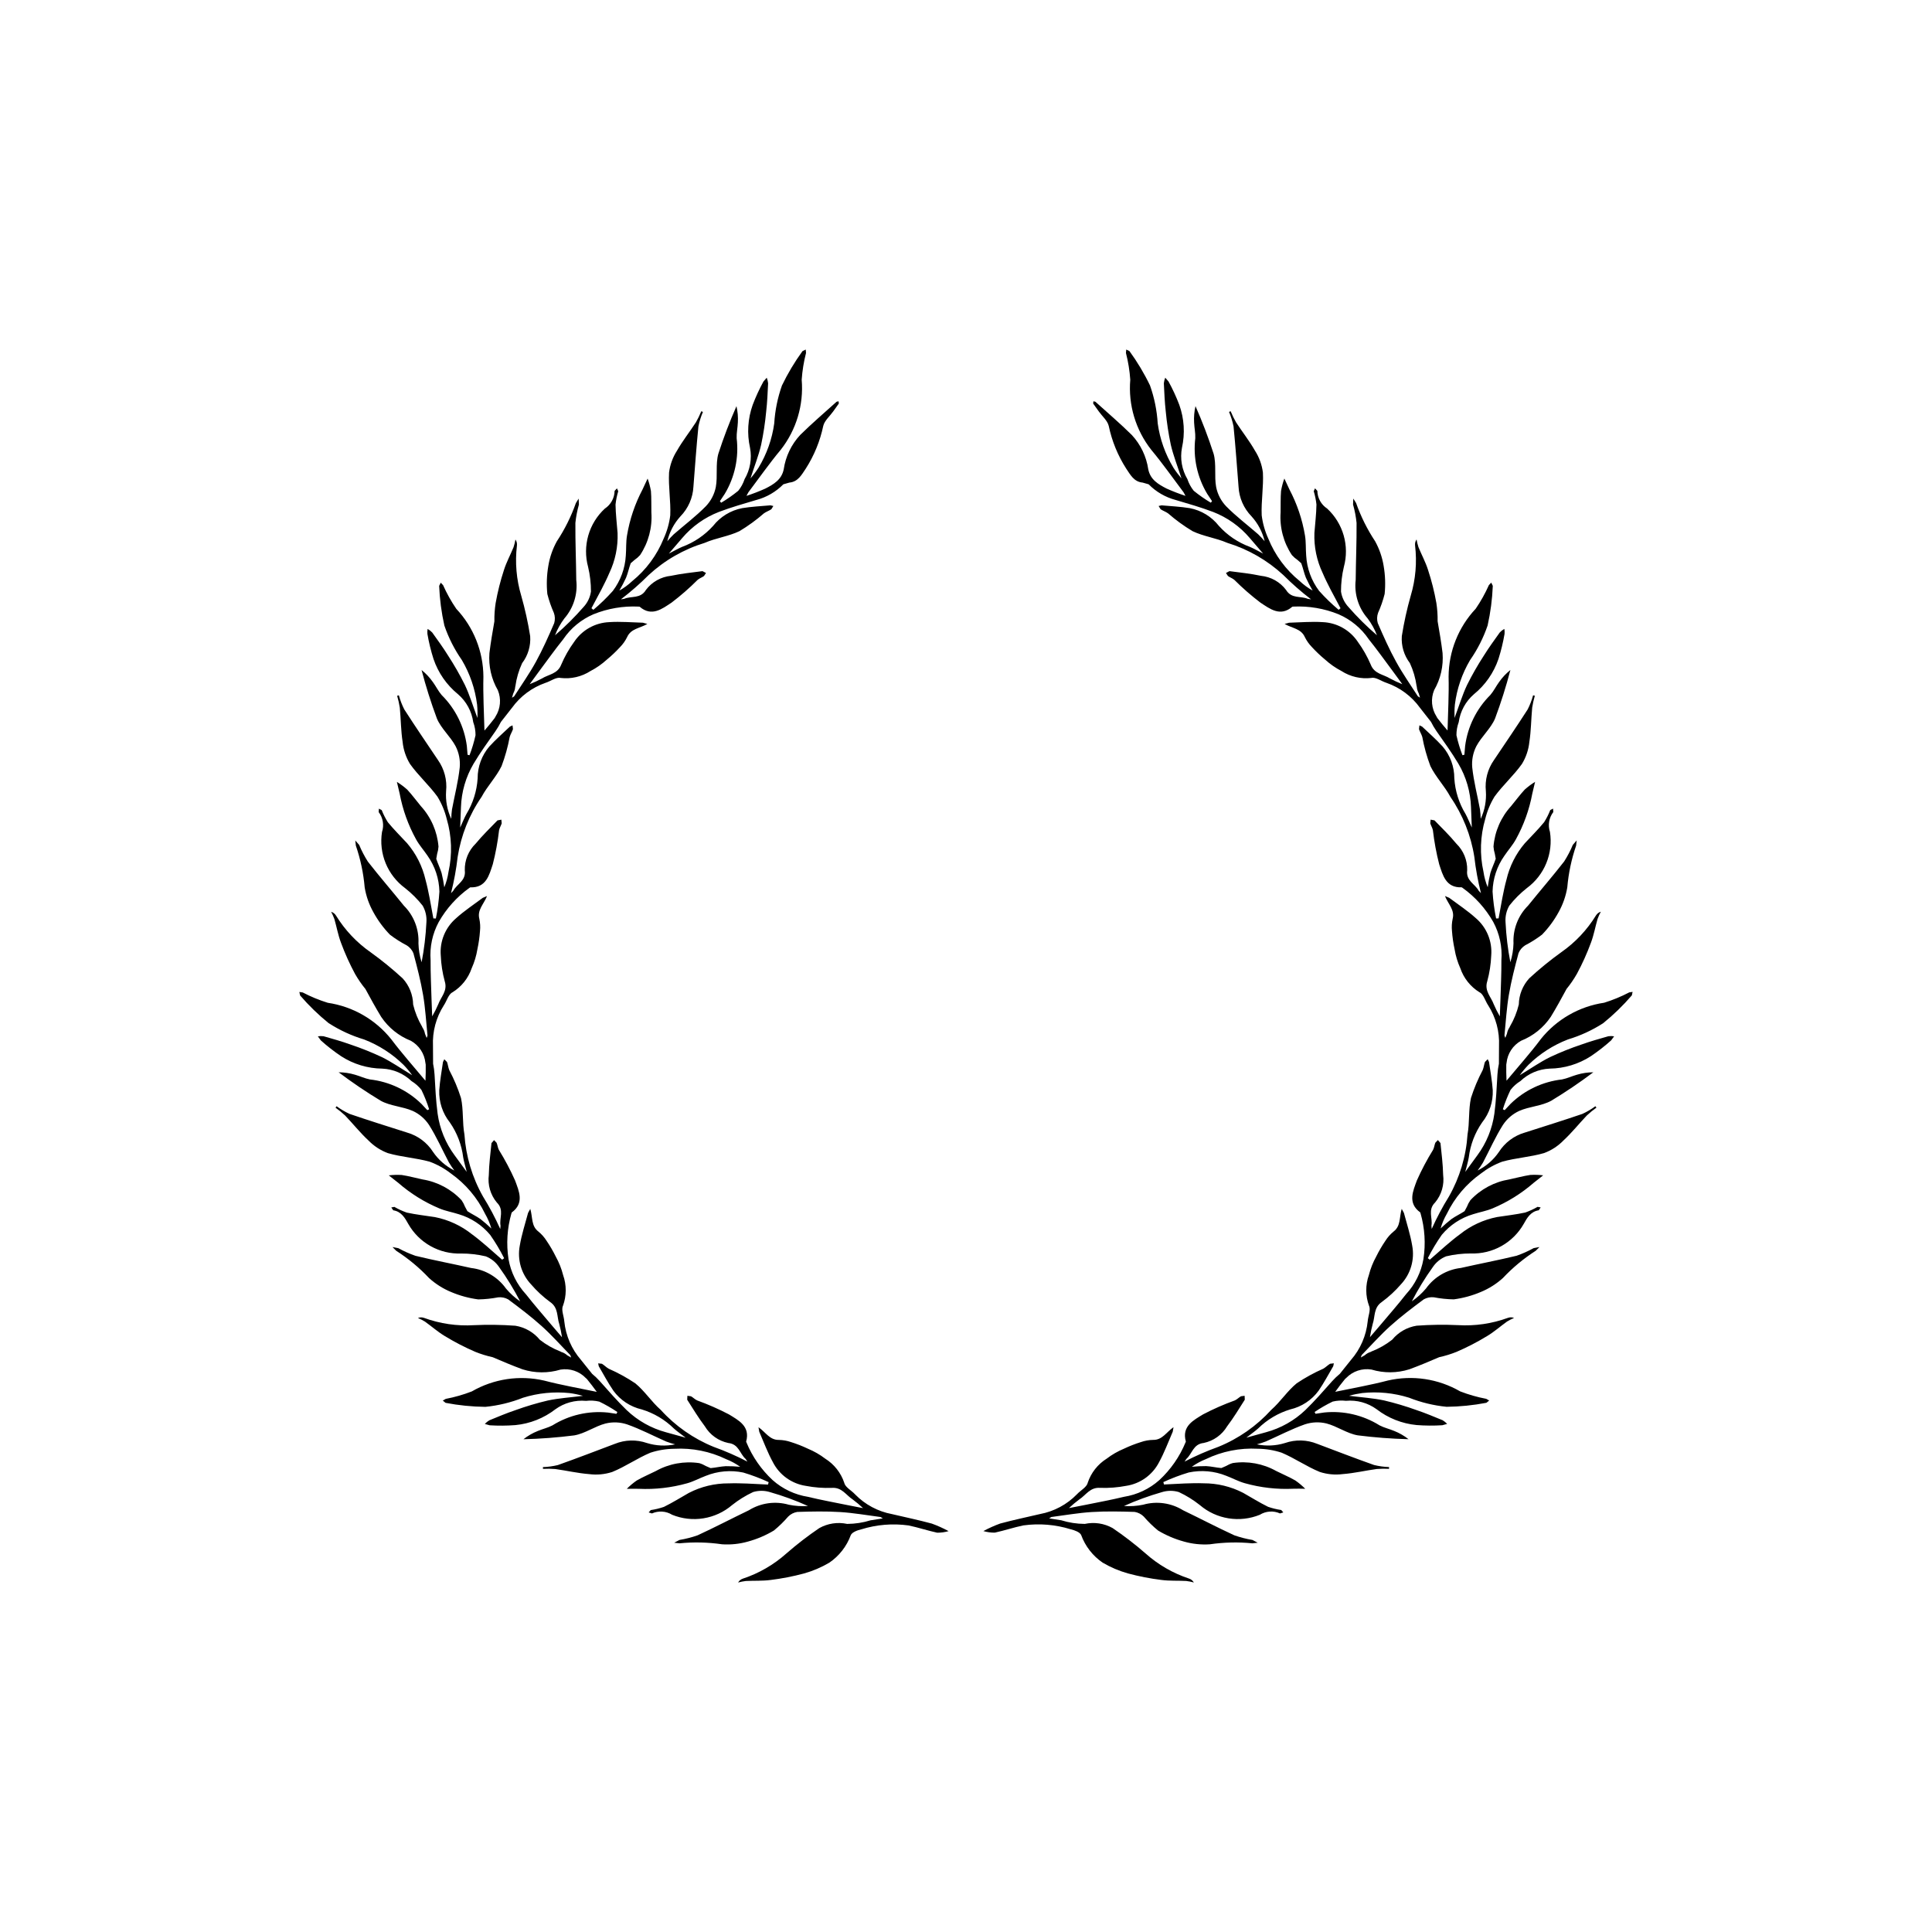 <?xml version="1.0" encoding="UTF-8"?>
<!-- Uploaded to: ICON Repo, www.iconrepo.com, Generator: ICON Repo Mixer Tools -->
<svg fill="#000000" width="800px" height="800px" version="1.1" viewBox="144 144 512 512" xmlns="http://www.w3.org/2000/svg">
 <g>
  <path d="m552.32 419.39c-2.832 3.766-5.984 7.293-9 10.918l-0.078 0.074c-0.055-1.422-0.102-2.848-0.062-4.266l0.07-0.426c0.246-2.473 1.684-4.672 3.856-5.883 3.191-1.262 5.93-3.465 7.852-6.312 1.48-2.418 2.844-4.918 4.195-7.418 1.023-1.254 1.938-2.59 2.738-3.992 1.438-2.664 2.68-5.422 3.723-8.258 0.773-2.031 1.148-4.207 1.758-6.301v-0.004c0.242-0.656 0.531-1.297 0.867-1.914-0.539 0.16-0.996 0.516-1.293 0.992-2.356 3.84-5.477 7.152-9.168 9.73-2.973 2.137-5.812 4.449-8.504 6.926-1.738 1.898-2.727 4.363-2.773 6.934-0.496 2.059-1.293 4.031-2.367 5.856l-0.078 0.188c-0.355 0.516-0.594 1.102-0.699 1.715l-0.438 1.098-0.223-0.645c0.367-3.586 0.566-7.203 1.168-10.75 0.637-3.727 1.586-7.406 2.566-11.062l-0.004 0.004c0.355-0.859 0.973-1.586 1.762-2.078 1.57-0.812 3.062-1.758 4.465-2.828 1.738-1.789 3.223-3.805 4.414-5.996 1.129-2.027 1.902-4.234 2.281-6.523 0.324-3.769 1.109-7.484 2.336-11.066l0.16-1.391-1.035 1.191 0.004-0.004c-0.637 1.531-1.406 3.004-2.297 4.402-3.098 3.973-6.402 7.777-9.562 11.699-2.641 2.637-4.043 6.262-3.859 9.988-0.043 1.699-0.328 3.383-0.836 5.008-0.676-3.488-1.102-7.019-1.273-10.566-0.121-1.543 0.227-3.086 1-4.426 1.359-1.73 2.922-3.293 4.652-4.656 2.285-1.68 4.062-3.957 5.141-6.578s1.418-5.488 0.977-8.289c-0.598-1.801-0.266-3.777 0.887-5.285l-0.066-0.91-0.742 0.391v0.004c-0.441 1.117-0.984 2.191-1.625 3.207-1.594 1.945-3.394 3.723-5.109 5.574-2.379 2.785-4.051 6.102-4.875 9.672-0.441 1.578-0.762 3.195-1.086 4.805l-0.996 5.441-0.66 0.02c-0.48-2.352-0.793-4.734-0.938-7.133 0.078-3.394 1.164-6.691 3.125-9.469 0.992-1.484 2.215-2.832 3.066-4.387 2.082-3.777 3.547-7.863 4.34-12.102l0.738-3.113c-0.973 0.602-1.891 1.285-2.742 2.047-1.285 1.379-2.398 2.922-3.609 4.371v0.004c-2.703 2.957-4.348 6.731-4.672 10.727 0.043 0.656 0.164 1.305 0.359 1.934l0.234 1.297c-0.41 1.285-1.043 2.5-1.418 3.793-0.301 1.238-0.535 2.492-0.707 3.758-0.539-1.312-0.918-2.688-1.121-4.09-1.031-4.629-0.871-9.441 0.461-13.988 0.512-2.098 1.344-4.102 2.469-5.945 2.215-3.047 5.102-5.606 7.277-8.672 1.078-1.773 1.742-3.762 1.953-5.82 0.461-2.984 0.461-6.035 0.746-9.051h-0.004c0.168-1.074 0.402-2.137 0.707-3.184l-0.461-0.113c-0.348 1.293-0.832 2.547-1.441 3.742-2.894 4.508-5.918 8.938-8.906 13.383-1.699 2.398-2.469 5.336-2.168 8.262 0.176 2.523-0.297 5.051-1.367 7.34-0.02-0.84-0.082-1.676-0.195-2.512-0.688-3.703-1.652-7.371-2.051-11.105v0.004c-0.172-1.938 0.203-3.879 1.082-5.613 1.375-2.598 3.828-4.676 4.961-7.34 1.574-4.219 2.934-8.516 4.074-12.875-1.145 0.914-2.152 1.984-2.992 3.184-0.816 1.121-1.43 2.402-2.328 3.445-3.664 3.641-6.012 8.395-6.68 13.516l-0.195 2.316-0.52 0.121h0.004c-0.66-1.723-1.191-3.492-1.59-5.293-0.008-1.18 0.199-2.356 0.605-3.461 0.402-2.871 1.828-5.5 4.023-7.398 3.008-2.445 5.266-5.691 6.512-9.363 0.688-2.168 1.227-4.383 1.609-6.625 0.043-0.441 0.023-0.891-0.051-1.332-0.445 0.25-0.852 0.566-1.207 0.934-1.445 2.019-2.91 4.035-4.223 6.144l-0.004 0.004c-1.629 2.504-3.117 5.102-4.449 7.781-1.262 2.672-2.117 5.531-3.316 8.742v-0.004c-0.051-1.188-0.023-2.379 0.09-3.566 0.527-4.16 1.898-8.168 4.031-11.777 1.969-2.82 3.531-5.902 4.641-9.156 0.773-3.457 1.234-6.977 1.375-10.516l-0.414-0.852-0.621 0.66c-0.973 2.191-2.144 4.289-3.5 6.269-4.582 4.875-7.148 11.309-7.18 18 0.121 4.711-0.16 9.434-0.273 14.148l-0.016 0.102c-0.926-1.082-1.848-2.168-2.699-3.305l-0.207-0.375v-0.004c-1.344-2.09-1.582-4.707-0.633-7.004 1.719-2.977 2.496-6.402 2.231-9.828-0.344-2.82-0.82-5.617-1.309-8.418 0.023-1.617-0.086-3.238-0.332-4.836-0.531-2.977-1.266-5.914-2.211-8.785-0.652-2.07-1.715-4.008-2.539-6.031-0.215-0.664-0.383-1.344-0.5-2.031-0.32 0.457-0.461 1.02-0.395 1.578 0.535 4.469 0.145 9.004-1.145 13.316-1.004 3.519-1.793 7.098-2.367 10.715-0.184 2.562 0.574 5.106 2.133 7.152 0.891 1.922 1.492 3.965 1.781 6.062l0.055 0.191c0.043 0.625 0.219 1.23 0.52 1.781l0.336 1.133-0.574-0.367c-1.941-3.039-4.031-5.996-5.758-9.148-1.828-3.301-3.367-6.777-4.867-10.254-0.258-0.891-0.227-1.844 0.09-2.719 0.723-1.609 1.301-3.281 1.734-4.992 0.25-2.481 0.16-4.984-0.266-7.441-0.371-2.289-1.137-4.496-2.258-6.527-2.09-3.156-3.781-6.555-5.039-10.125l-0.742-1.191-0.07 1.574c0.453 1.594 0.766 3.223 0.934 4.871 0.039 5.039-0.188 10.078-0.23 15.113v0.004c-0.434 3.703 0.723 7.414 3.176 10.223 1.02 1.359 1.848 2.852 2.457 4.438-2.695-2.312-5.223-4.816-7.559-7.492-1.055-1.133-1.742-2.562-1.969-4.098-0.004-2.199 0.25-4.391 0.762-6.531 0.746-2.734 0.727-5.621-0.055-8.348-0.785-2.723-2.297-5.184-4.379-7.106-1.59-1.039-2.559-2.797-2.594-4.691l-0.621-0.672-0.34 0.77h0.004c0.348 1.148 0.59 2.328 0.719 3.523-0.039 2.519-0.352 5.027-0.543 7.539v0.004c-0.137 3.66 0.613 7.297 2.188 10.609 0.637 1.512 1.387 2.981 2.133 4.445l2.602 4.887-0.504 0.426v-0.008c-1.84-1.543-3.566-3.215-5.164-5.004-2.047-2.711-3.242-5.969-3.434-9.359-0.148-1.781-0.02-3.598-0.32-5.34-0.711-4.254-2.102-8.363-4.113-12.18l-1.355-2.906c-0.391 1.074-0.684 2.184-0.879 3.309-0.152 1.879-0.07 3.777-0.113 5.668-0.281 4 0.773 7.977 2.996 11.312 0.441 0.488 0.941 0.922 1.488 1.293l0.988 0.871c0.477 1.262 0.734 2.609 1.242 3.856v-0.004c0.535 1.156 1.125 2.289 1.773 3.383-1.238-0.691-2.387-1.535-3.418-2.512-3.68-2.988-6.543-6.856-8.324-11.25-0.898-1.961-1.492-4.047-1.754-6.188-0.156-3.762 0.516-7.562 0.32-11.32-0.258-2.055-0.969-4.027-2.086-5.773-1.492-2.625-3.387-5.016-5.039-7.559v0.004c-0.535-0.945-1.012-1.926-1.426-2.93l-0.43 0.184h0.004c0.527 1.234 0.93 2.516 1.195 3.832 0.531 5.332 0.906 10.68 1.328 16.02 0.156 2.938 1.379 5.715 3.434 7.82 1.703 1.871 2.902 4.144 3.484 6.606-0.535-0.648-1.109-1.266-1.715-1.848-2.84-2.477-5.871-4.754-8.5-7.434-1.34-1.41-2.254-3.168-2.637-5.07-0.535-2.891 0.102-6.047-0.672-8.832-1.387-4.289-2.988-8.5-4.805-12.625-0.328 1.426-0.453 2.891-0.367 4.352 0.059 1.387 0.371 2.773 0.312 4.148-0.609 5.129 0.5 10.312 3.156 14.738l1.285 1.938-0.32 0.418c-1.59-0.941-3.106-2-4.535-3.164-0.738-0.922-1.305-1.969-1.676-3.09-1.469-2.5-1.98-5.449-1.441-8.297 0.844-3.785 0.598-7.734-0.707-11.387-0.805-2.125-1.762-4.191-2.856-6.188l-0.867-1.008c-0.195 0.477-0.32 0.973-0.371 1.484 0.121 2.484 0.227 4.973 0.504 7.441 0.277 2.977 0.727 5.938 1.344 8.867 0.672 2.875 1.773 5.652 2.832 8.91-0.781-0.902-1.5-1.855-2.144-2.852-2.172-3.59-3.586-7.582-4.16-11.738-0.207-3.434-0.895-6.824-2.047-10.066-1.535-3.188-3.359-6.231-5.441-9.094l-0.855-0.41-0.074 0.906h-0.004c0.598 2.324 0.984 4.695 1.148 7.09-0.562 6.668 1.422 13.301 5.551 18.566 3.023 3.617 5.727 7.492 8.57 11.262l0.52 0.961v-0.004c-1.707-0.559-3.387-1.207-5.027-1.945-2.168-1.117-4.293-2.34-4.844-5.098-0.5-3.398-2.019-6.566-4.356-9.09-3.094-3.059-6.418-5.891-9.648-8.809l-0.527-0.133-0.074 0.605 1.512 2.117c0.906 1.258 2.273 2.406 2.613 3.801v-0.004c0.844 4.031 2.418 7.875 4.641 11.34 1.09 1.594 2.016 3.477 4.34 3.691l1.59 0.453h0.004c1.965 1.996 4.434 3.43 7.141 4.152 3.332 0.984 6.684 1.941 9.93 3.172v-0.004c3.781 1.465 7.137 3.852 9.754 6.945l3.519 4.102c-1.434-0.734-2.449-1.336-3.527-1.789-3.141-1.16-5.957-3.066-8.199-5.555-1.914-2.438-4.641-4.106-7.684-4.695-2.481-0.402-5.012-0.527-7.519-0.75l-0.766 0.18 0.535 0.859c0.621 0.414 1.367 0.648 1.965 1.086v-0.004c2.019 1.762 4.188 3.34 6.488 4.719 2.902 1.391 6.262 1.812 9.223 3.106 5.523 1.691 10.598 4.609 14.844 8.531 2.301 2.305 4.754 4.457 7.344 6.434l-0.871-0.133c-1.887-0.82-4.301 0.059-5.754-2.356-1.594-2.121-4-3.477-6.637-3.742-2.754-0.586-5.57-0.879-8.363-1.242l-0.926 0.488 0.523 0.805c0.535 0.387 1.211 0.594 1.695 1.02v-0.004c2.164 2.164 4.473 4.18 6.91 6.031 2.481 1.625 5.262 3.852 8.465 1.082l0.258-0.027c4.094-0.195 8.184 0.496 11.98 2.035 3.246 1.395 6.019 3.688 8 6.609 2.215 2.754 4.266 5.644 6.383 8.477l2.519 3.441c-1.117-0.438-2.203-0.941-3.258-1.512-1.77-1.102-4.148-1.188-5.109-3.672v-0.004c-0.906-2.129-2.055-4.152-3.418-6.023-2.086-3.133-5.551-5.078-9.312-5.231-2.957-0.191-5.945 0.07-8.918 0.156l-1.18 0.324c2.062 1.176 4.348 1.23 5.352 3.461 0.48 0.98 1.113 1.879 1.879 2.664 1.094 1.191 2.269 2.309 3.516 3.336 1.305 1.188 2.758 2.199 4.324 3.016 2.356 1.516 5.164 2.164 7.945 1.832 1.156-0.27 2.621 0.871 3.965 1.293 3.578 1.238 6.688 3.555 8.902 6.629l2.918 3.723c0.422 0.852 0.906 1.672 1.449 2.453 2.004 2.84 4.031 5.672 5.816 8.648 2.055 3.496 3.199 7.449 3.332 11.5l0.211 5.398c-0.672-1.465-1.094-2.566-1.656-3.594v0.004c-1.742-2.863-2.762-6.106-2.977-9.449 0.012-3.098-1.09-6.098-3.106-8.449-1.691-1.859-3.602-3.527-5.43-5.262l-0.711-0.336-0.113 1.008c0.23 0.707 0.668 1.355 0.867 2.07h0.004c0.484 2.633 1.207 5.219 2.152 7.727 1.41 2.894 3.785 5.309 5.301 8.16 3.277 4.758 5.445 10.195 6.34 15.902 0.371 3.238 0.957 6.445 1.758 9.605l-0.605-0.645c-0.969-1.812-3.41-2.621-3.047-5.418v-0.004c0.07-2.648-0.973-5.203-2.875-7.051-1.793-2.168-3.82-4.144-5.789-6.168l-1.027-0.195-0.094 0.961c0.18 0.633 0.578 1.211 0.699 1.852 0.352 3.039 0.91 6.051 1.668 9.016 0.934 2.812 1.734 6.285 5.969 6.106l0.219 0.141c3.332 2.387 6.106 5.469 8.133 9.031 1.676 3.106 2.43 6.629 2.164 10.145 0.023 3.535-0.156 7.074-0.258 10.605l-0.16 4.266-0.004 0.004c-0.602-1.039-1.141-2.109-1.613-3.211-0.707-1.961-2.519-3.504-1.723-6.051 0.613-2.234 0.969-4.531 1.062-6.844 0.309-3.754-1.195-7.43-4.051-9.887-2.199-1.988-4.703-3.637-7.086-5.414l-1.125-0.473c0.883 2.203 2.641 3.668 2.043 6.035v-0.004c-0.23 1.07-0.293 2.168-0.18 3.258 0.117 1.613 0.348 3.215 0.688 4.797 0.285 1.742 0.797 3.441 1.52 5.051 0.902 2.648 2.703 4.902 5.086 6.371 1.074 0.504 1.512 2.309 2.305 3.477v-0.004c2.039 3.195 3.035 6.945 2.863 10.73l-0.027 4.731v-0.004c-0.199 0.93-0.328 1.875-0.387 2.824-0.195 3.469-0.359 6.953-0.812 10.391-0.559 4.016-2.117 7.824-4.527 11.082l-3.188 4.363c0.387-1.562 0.738-2.688 0.934-3.844h-0.004c0.414-3.324 1.625-6.5 3.535-9.254 1.934-2.422 2.934-5.457 2.816-8.551-0.172-2.512-0.637-5-0.992-7.496l-0.348-0.707-0.719 0.719c-0.258 0.699-0.316 1.477-0.605 2.16v0.004c-1.254 2.367-2.293 4.84-3.109 7.391-0.688 3.144-0.332 6.508-0.914 9.688h0.004c-0.387 5.766-2.066 11.375-4.914 16.402-1.719 2.769-3.25 5.648-4.582 8.621l-0.07-0.879c0.367-2.023-1.043-4.172 0.977-6.141 1.699-2.035 2.469-4.688 2.125-7.316-0.059-2.812-0.418-5.625-0.707-8.43l-0.684-0.793-0.672 0.699c-0.25 0.605-0.301 1.309-0.605 1.883h0.004c-1.609 2.602-3.043 5.309-4.289 8.102-1.008 2.781-2.543 6.004 0.883 8.488l0.086 0.246v0.004c1.129 3.941 1.387 8.078 0.762 12.129-0.613 3.477-2.211 6.703-4.606 9.297-2.176 2.785-4.516 5.441-6.793 8.152l-2.773 3.242c0.172-1.184 0.418-2.359 0.73-3.516 0.672-1.973 0.203-4.309 2.406-5.812 1.871-1.367 3.578-2.945 5.09-4.699 2.574-2.75 3.676-6.566 2.965-10.266-0.488-2.922-1.43-5.769-2.191-8.645l-0.582-1.07c-0.676 2.273-0.207 4.516-2.144 6-0.848 0.691-1.578 1.516-2.164 2.438-0.91 1.336-1.727 2.734-2.445 4.188-0.855 1.543-1.512 3.188-1.945 4.898-0.938 2.637-0.926 5.519 0.031 8.152 0.527 1.066-0.25 2.75-0.352 4.156-0.387 3.769-1.93 7.328-4.414 10.184l-2.957 3.688v0.004c-0.734 0.605-1.422 1.266-2.059 1.973-2.305 2.598-4.598 5.223-7.09 7.641-2.93 2.801-6.519 4.82-10.434 5.875l-5.207 1.441c1.273-0.984 2.25-1.652 3.117-2.434h0.004c2.387-2.352 5.309-4.086 8.516-5.059 3.019-0.695 5.688-2.457 7.516-4.957 1.422-2.074 2.609-4.312 3.879-6.488l0.164-0.77-1.008 0.117c-0.637 0.387-1.168 0.961-1.812 1.32h-0.004c-2.453 1.078-4.805 2.371-7.027 3.863-2.492 2.039-4.301 4.898-6.731 7.027h-0.004c-3.879 4.281-8.676 7.633-14.031 9.809-3.066 1.102-6.055 2.406-8.945 3.91l0.492-0.73c1.543-1.359 1.773-3.918 4.578-4.207h-0.004c2.598-0.539 4.848-2.141 6.211-4.414 1.703-2.242 3.164-4.668 4.68-7.047l-0.043-1.043-0.961 0.129c-0.574 0.32-1.047 0.84-1.641 1.102-2.879 1.039-5.684 2.269-8.395 3.688-2.519 1.555-5.723 3.125-4.578 7.207l-0.09 0.238c-1.562 3.789-3.93 7.195-6.938 9.98-2.637 2.344-5.894 3.879-9.379 4.43-3.438 0.832-6.922 1.465-10.387 2.172l-4.188 0.816c0.871-0.82 1.789-1.59 2.754-2.305 1.75-1.133 2.836-3.25 5.496-3.059h0.004c2.312 0.082 4.629-0.094 6.906-0.531 3.723-0.559 6.957-2.867 8.695-6.207 1.43-2.594 2.461-5.41 3.652-8.141l0.203-1.199c-1.941 1.363-2.965 3.41-5.406 3.371h-0.004c-1.09 0.016-2.176 0.211-3.207 0.57-1.543 0.48-3.055 1.07-4.516 1.766-1.629 0.676-3.164 1.559-4.566 2.629-2.375 1.488-4.156 3.754-5.039 6.41-0.25 1.164-1.902 2-2.856 3.039-2.644 2.715-6.062 4.543-9.785 5.238-3.516 0.824-7.055 1.566-10.539 2.508h-0.004c-1.535 0.555-3.027 1.227-4.461 2.004 0.98 0.281 1.996 0.422 3.016 0.414 2.555-0.551 5.047-1.398 7.609-1.926v0.004c4.203-0.578 8.477-0.223 12.527 1.035 1.008 0.238 2.418 0.746 2.766 1.523h-0.004c1.09 2.973 3.078 5.527 5.691 7.312 2.098 1.234 4.344 2.195 6.688 2.852 2.918 0.785 5.887 1.367 8.887 1.734 2.152 0.289 4.359 0.152 6.539 0.27v-0.004c0.695 0.086 1.383 0.219 2.059 0.406-0.281-0.488-0.73-0.855-1.262-1.031-4.277-1.41-8.215-3.688-11.57-6.688-2.762-2.406-5.664-4.641-8.691-6.695-2.242-1.258-4.867-1.652-7.383-1.109-2.117-0.012-4.223-0.336-6.246-0.965l-3.199-0.496 0.578-0.367c3.574-0.461 7.141-1.098 10.73-1.32 3.773-0.234 7.574-0.152 11.355-0.031 0.914 0.148 1.762 0.582 2.418 1.242 1.152 1.336 2.418 2.57 3.781 3.691 2.141 1.281 4.445 2.262 6.848 2.922 2.231 0.637 4.555 0.883 6.871 0.73 3.742-0.547 7.539-0.633 11.305-0.258l1.391-0.16-1.395-0.734h0.004c-1.637-0.27-3.246-0.684-4.809-1.23-4.574-2.106-9.035-4.453-13.578-6.633-3.168-1.965-7.019-2.5-10.605-1.473-1.664 0.344-3.367 0.457-5.062 0.336 3.242-1.457 6.582-2.68 9.996-3.656 1.473-0.469 3.055-0.484 4.535-0.039 1.992 0.93 3.871 2.094 5.59 3.465 2.156 1.84 4.777 3.047 7.578 3.5 2.797 0.449 5.668 0.125 8.293-0.941 1.617-1.004 3.629-1.137 5.363-0.355l0.875-0.277-0.551-0.633c-1.191-0.172-2.359-0.457-3.492-0.848-2.258-1.109-4.402-2.457-6.594-3.695h-0.004c-3.254-1.684-6.867-2.551-10.531-2.535-1.641-0.07-3.285-0.012-4.93 0.043l-5.527 0.273-0.168-0.641v0.004c2.18-1.008 4.426-1.859 6.727-2.547 3.324-0.699 6.781-0.395 9.93 0.875 1.672 0.625 3.262 1.512 4.973 1.98 4.152 1.164 8.465 1.656 12.773 1.457 1.023-0.051 2.051 0 3.203 0.008h-0.004c-0.809-0.809-1.684-1.547-2.621-2.199-1.637-0.938-3.391-1.672-5.082-2.519-3.496-1.957-7.547-2.691-11.508-2.098-0.633 0.191-1.238 0.461-1.805 0.797l-1.211 0.523c-1.344-0.102-2.672-0.445-4.016-0.512-1.273-0.008-2.547 0.051-3.812 0.176 1.152-0.828 2.406-1.508 3.727-2.027 4.269-2.059 8.992-3.008 13.723-2.75 2.16 0.02 4.301 0.371 6.348 1.043 3.473 1.461 6.625 3.684 10.109 5.102 1.973 0.645 4.059 0.836 6.113 0.57 3.012-0.23 5.981-0.934 8.984-1.348 1.082-0.086 2.172-0.098 3.254-0.043l0.012-0.465 0.004-0.004c-1.34-0.043-2.672-0.227-3.973-0.543-5.051-1.789-10.051-3.719-15.066-5.609-2.723-1.109-5.758-1.188-8.535-0.223-2.422 0.75-4.992 0.871-7.469 0.352 0.812-0.211 1.613-0.465 2.398-0.766 3.449-1.52 6.801-3.293 10.344-4.535 1.844-0.609 3.824-0.691 5.711-0.23 2.844 0.742 5.426 2.66 8.281 3.148 4.465 0.566 8.961 0.91 13.465 1.023-1.152-0.906-2.426-1.641-3.785-2.184-1.277-0.539-2.668-0.844-3.887-1.48-4.383-2.734-9.543-3.934-14.68-3.414l-2.301 0.344-0.238-0.477c1.527-1.035 3.129-1.957 4.789-2.758 1.148-0.277 2.336-0.344 3.512-0.203 2.887-0.266 5.769 0.523 8.121 2.223 3.066 2.371 6.742 3.828 10.605 4.199 2.266 0.176 4.543 0.191 6.812 0.051l1.285-0.355h0.004c-0.348-0.375-0.746-0.699-1.188-0.965-2.297-0.945-4.598-1.914-6.953-2.703-2.812-1.016-5.68-1.867-8.59-2.555-2.891-0.617-5.871-0.797-9.27-1.227h-0.004c1.148-0.324 2.316-0.566 3.496-0.727 4.168-0.441 8.387-0.023 12.387 1.227 3.199 1.266 6.555 2.082 9.977 2.418 3.539-0.039 7.07-0.395 10.547-1.062l0.734-0.598-0.785-0.453c-2.359-0.445-4.668-1.105-6.906-1.973-5.797-3.348-12.645-4.375-19.168-2.875-4.559 1.195-9.215 2-13.832 2.969l-0.105 0.008c0.844-1.148 1.688-2.293 2.598-3.383l0.32-0.289v0.004c1.727-1.785 4.219-2.613 6.672-2.219 3.289 0.992 6.801 0.969 10.078-0.074 2.664-0.977 5.281-2.086 7.894-3.207v0.004c1.578-0.348 3.129-0.824 4.629-1.43 2.773-1.195 5.461-2.586 8.043-4.16 1.867-1.109 3.512-2.586 5.289-3.852 0.598-0.363 1.219-0.684 1.863-0.957-0.52-0.207-1.102-0.215-1.625-0.023-4.231 1.543-8.734 2.203-13.23 1.93-3.652-0.168-7.316-0.121-10.969 0.148-2.539 0.41-4.84 1.73-6.477 3.715-1.668 1.305-3.519 2.359-5.492 3.121l-0.176 0.102c-0.598 0.184-1.148 0.492-1.613 0.906l-1.027 0.586 0.227-0.645c2.519-2.582 4.914-5.293 7.59-7.699 2.812-2.527 5.844-4.82 8.879-7.078v0.004c0.812-0.453 1.746-0.641 2.672-0.535 1.734 0.336 3.492 0.516 5.258 0.547 2.469-0.324 4.887-0.984 7.18-1.961 2.148-0.887 4.125-2.137 5.848-3.695 2.594-2.754 5.516-5.18 8.699-7.223l0.992-0.992-1.543 0.293c-1.453 0.801-2.969 1.48-4.535 2.023-4.891 1.188-9.848 2.117-14.762 3.234-3.703 0.422-7.055 2.398-9.227 5.43-1.09 1.301-2.356 2.449-3.758 3.406 1.633-3.156 3.492-6.188 5.562-9.074 0.863-1.281 2.09-2.277 3.527-2.848 2.141-0.508 4.332-0.762 6.531-0.758 2.836 0.105 5.644-0.574 8.121-1.957 2.473-1.387 4.519-3.422 5.918-5.891 0.836-1.512 1.828-3.289 3.977-3.594l0.508-0.758-0.828-0.152h0.004c-1.039 0.602-2.133 1.105-3.266 1.504-2.457 0.535-4.973 0.805-7.465 1.195-3.594 0.707-6.965 2.269-9.828 4.559-1.328 0.965-2.582 2.031-3.836 3.094l-4.16 3.648-0.531-0.395v-0.004c1.082-2.144 2.316-4.207 3.691-6.172 2.172-2.613 5.07-4.519 8.324-5.484 1.699-0.551 3.496-0.844 5.129-1.535v0.004c3.981-1.668 7.664-3.957 10.918-6.789l2.512-1.98c-1.137-0.137-2.285-0.168-3.426-0.102-1.863 0.281-3.691 0.797-5.543 1.184-3.957 0.641-7.586 2.578-10.324 5.508-0.375 0.543-0.684 1.125-0.918 1.742l-0.621 1.164c-1.121 0.75-2.371 1.309-3.465 2.09l-0.004-0.004c-1.004 0.789-1.969 1.621-2.887 2.504 0.391-1.363 0.949-2.676 1.66-3.902 2.066-4.266 5.18-7.941 9.051-10.68 1.703-1.324 3.598-2.379 5.621-3.125 3.629-1.008 7.481-1.227 11.094-2.277 1.945-0.719 3.703-1.863 5.144-3.348 2.215-2.051 4.109-4.445 6.203-6.633 0.797-0.742 1.641-1.43 2.527-2.059l-0.277-0.375h-0.004c-1.074 0.797-2.234 1.48-3.453 2.039-5.07 1.734-10.188 3.324-15.293 4.961v-0.004c-2.82 0.828-5.246 2.648-6.828 5.133-1.43 2.086-3.367 3.773-5.633 4.902 0.512-0.668 0.98-1.367 1.414-2.09 1.758-3.324 3.285-6.805 5.289-9.977v0.004c1.066-1.629 2.566-2.918 4.332-3.731 2.691-1.184 5.906-1.285 8.445-2.676v0.004c3.856-2.332 7.586-4.852 11.184-7.559-1.461 0.004-2.914 0.219-4.316 0.637-1.336 0.371-2.621 0.996-3.969 1.254v0.004c-5.129 0.574-9.922 2.84-13.625 6.441l-1.59 1.699-0.48-0.234c0.555-1.758 1.238-3.477 2.043-5.137 0.727-0.93 1.617-1.723 2.621-2.34 2.098-2 4.852-3.172 7.746-3.297 3.879-0.047 7.664-1.191 10.918-3.297 1.887-1.27 3.684-2.672 5.375-4.191l0.789-1.074c-0.504-0.082-1.02-0.09-1.527-0.02-2.391 0.684-4.789 1.355-7.125 2.195h-0.004c-2.836 0.949-5.613 2.062-8.32 3.332-2.644 1.309-5.098 3.023-8.027 4.793 0.699-0.965 1.465-1.879 2.293-2.738 2.996-2.934 6.559-5.223 10.473-6.734 3.293-0.988 6.43-2.434 9.32-4.293 2.754-2.227 5.297-4.699 7.609-7.383l0.203-0.926-0.898 0.133v0.004c-2.125 1.113-4.348 2.027-6.641 2.738-6.621 0.977-12.621 4.426-16.801 9.652z"/>
  <path d="m231.15 415.17c2.891 1.863 6.031 3.309 9.324 4.297 3.91 1.508 7.473 3.797 10.469 6.731 0.828 0.859 1.594 1.773 2.289 2.742-2.93-1.773-5.383-3.481-8.027-4.793-2.707-1.27-5.484-2.383-8.32-3.336-2.336-0.84-4.734-1.512-7.125-2.195h-0.004c-0.504-0.066-1.02-0.059-1.523 0.02l0.785 1.074v0.004c1.691 1.52 3.488 2.918 5.375 4.188 3.254 2.109 7.039 3.25 10.918 3.297 2.898 0.125 5.648 1.301 7.746 3.301 1.008 0.617 1.898 1.406 2.625 2.336 0.809 1.664 1.492 3.379 2.047 5.141l-0.484 0.227-1.59-1.699h-0.004c-3.699-3.598-8.492-5.863-13.625-6.441-1.352-0.262-2.629-0.883-3.965-1.258-1.402-0.418-2.856-0.633-4.316-0.637 3.598 2.707 7.328 5.231 11.184 7.559 2.539 1.391 5.754 1.492 8.445 2.676v-0.004c1.766 0.812 3.269 2.106 4.332 3.731 2.008 3.172 3.527 6.648 5.289 9.977l0.004-0.004c0.43 0.723 0.898 1.422 1.41 2.09-2.266-1.129-4.203-2.816-5.633-4.902-1.578-2.481-4.004-4.305-6.828-5.129-5.106-1.629-10.223-3.223-15.293-4.961-1.219-0.559-2.375-1.242-3.453-2.039l-0.285 0.383c0.887 0.629 1.73 1.316 2.527 2.059 2.094 2.188 3.988 4.582 6.203 6.633 1.445 1.484 3.199 2.629 5.141 3.352 3.613 1.051 7.465 1.266 11.094 2.277 2.023 0.746 3.918 1.801 5.621 3.121 3.871 2.742 6.984 6.414 9.051 10.684 0.711 1.227 1.273 2.539 1.664 3.902-0.922-0.883-1.883-1.723-2.891-2.512-1.094-0.781-2.348-1.34-3.465-2.09l-0.621-1.164v0.004c-0.234-0.613-0.543-1.195-0.918-1.738-2.738-2.926-6.367-4.863-10.324-5.508-1.852-0.387-3.68-0.906-5.543-1.184-1.141-0.066-2.289-0.035-3.426 0.102l2.512 1.98c3.254 2.832 6.938 5.125 10.918 6.789 1.633 0.691 3.426 0.984 5.129 1.535 3.254 0.961 6.152 2.871 8.324 5.481 1.375 1.969 2.609 4.031 3.691 6.172l-0.531 0.395-4.16-3.648c-1.254-1.062-2.508-2.129-3.836-3.094v0.004c-2.863-2.289-6.234-3.852-9.828-4.555-2.492-0.387-5.008-0.66-7.465-1.195v-0.004c-1.133-0.398-2.227-0.902-3.266-1.504l-0.82 0.148 0.516 0.758c2.144 0.301 3.137 2.086 3.977 3.594v0.004c1.395 2.465 3.441 4.504 5.914 5.887 2.473 1.387 5.281 2.066 8.113 1.965 2.199-0.008 4.391 0.246 6.531 0.754 1.438 0.574 2.668 1.566 3.527 2.848 2.07 2.887 3.93 5.922 5.566 9.074-1.406-0.957-2.672-2.102-3.762-3.406-2.168-3.031-5.519-5.004-9.223-5.43-4.914-1.109-9.871-2.043-14.762-3.234-1.57-0.543-3.086-1.219-4.535-2.023l-1.543-0.293 0.992 0.992c3.184 2.043 6.106 4.473 8.699 7.227 1.723 1.559 3.699 2.809 5.844 3.695 2.297 0.973 4.711 1.633 7.184 1.957 1.766-0.027 3.523-0.211 5.258-0.543 0.922-0.109 1.859 0.078 2.668 0.531 3.039 2.254 6.07 4.547 8.883 7.078 2.676 2.406 5.074 5.117 7.59 7.699l0.227 0.645-1.027-0.586c-0.465-0.418-1.016-0.727-1.613-0.906l-0.176-0.102c-1.973-0.766-3.824-1.816-5.492-3.125-1.637-1.984-3.938-3.305-6.477-3.715-3.652-0.266-7.316-0.316-10.969-0.148-4.496 0.273-9-0.383-13.23-1.93-0.523-0.191-1.105-0.184-1.625 0.023 0.645 0.273 1.266 0.594 1.863 0.961 1.777 1.266 3.426 2.738 5.289 3.852v-0.004c2.582 1.574 5.269 2.965 8.043 4.16 1.5 0.605 3.051 1.082 4.629 1.43 2.613 1.121 5.231 2.227 7.894 3.207 3.273 1.039 6.789 1.066 10.078 0.074 2.453-0.398 4.945 0.43 6.672 2.215l0.32 0.289c0.906 1.09 1.754 2.234 2.598 3.383l-0.105-0.008c-4.617-0.969-9.277-1.773-13.832-2.969-6.523-1.5-13.371-0.473-19.168 2.871-2.238 0.867-4.551 1.531-6.906 1.977l-0.785 0.453 0.734 0.598c3.477 0.668 7.008 1.023 10.547 1.062 3.422-0.336 6.777-1.152 9.977-2.418 4-1.25 8.219-1.668 12.387-1.227 1.18 0.16 2.348 0.402 3.496 0.727-3.398 0.43-6.379 0.613-9.27 1.227h-0.004c-2.91 0.684-5.777 1.539-8.59 2.555-2.352 0.793-4.652 1.758-6.953 2.703-0.441 0.262-0.84 0.586-1.188 0.965l1.285 0.355h0.004c2.269 0.141 4.547 0.121 6.812-0.051 3.863-0.371 7.539-1.828 10.605-4.199 2.352-1.699 5.234-2.488 8.125-2.223 1.172-0.145 2.359-0.074 3.508 0.199 1.66 0.805 3.262 1.723 4.789 2.758l-0.238 0.477-2.301-0.344v0.004c-5.137-0.52-10.301 0.68-14.68 3.41-1.223 0.637-2.609 0.941-3.887 1.48v0.004c-1.359 0.543-2.633 1.277-3.785 2.18 4.504-0.109 9-0.453 13.465-1.02 2.856-0.488 5.441-2.406 8.281-3.148h0.004c1.887-0.461 3.863-0.383 5.707 0.23 3.543 1.242 6.894 3.016 10.344 4.535 0.785 0.297 1.586 0.551 2.398 0.758-2.477 0.52-5.043 0.398-7.461-0.348-2.777-0.965-5.812-0.887-8.535 0.219-5.016 1.891-10.016 3.82-15.066 5.609v0.004c-1.301 0.316-2.633 0.5-3.973 0.543l0.012 0.465 0.004 0.004c1.086-0.059 2.172-0.043 3.258 0.043 3 0.414 5.973 1.113 8.984 1.348h-0.004c2.055 0.266 4.141 0.074 6.113-0.57 3.484-1.418 6.637-3.644 10.109-5.102 2.047-0.672 4.191-1.023 6.348-1.043 4.734-0.258 9.453 0.688 13.723 2.75 1.32 0.516 2.574 1.199 3.727 2.023-1.27-0.117-2.543-0.176-3.816-0.164-1.344 0.066-2.672 0.402-4.016 0.512l-1.211-0.523c-0.566-0.336-1.172-0.605-1.801-0.793-3.965-0.598-8.012 0.141-11.512 2.094-1.691 0.844-3.445 1.574-5.082 2.519-0.934 0.652-1.812 1.391-2.617 2.199 1.148 0 2.176-0.059 3.199-0.008 4.305 0.199 8.617-0.293 12.77-1.457 1.715-0.469 3.301-1.359 4.973-1.98 3.152-1.27 6.606-1.574 9.93-0.875 2.301 0.688 4.551 1.539 6.727 2.547l-0.168 0.641-5.527-0.273c-1.641-0.055-3.289-0.109-4.926-0.043v-0.004c-3.664-0.016-7.281 0.852-10.535 2.535-2.191 1.242-4.332 2.59-6.594 3.695-1.137 0.391-2.305 0.676-3.492 0.848l-0.555 0.621 0.875 0.273h-0.004c1.734-0.773 3.734-0.645 5.352 0.352 2.625 1.066 5.496 1.395 8.293 0.941 2.797-0.449 5.418-1.66 7.578-3.5 1.719-1.371 3.598-2.535 5.59-3.465 1.48-0.445 3.062-0.43 4.535 0.039 3.414 0.977 6.754 2.199 9.996 3.66-1.695 0.117-3.402 0.004-5.066-0.336-3.582-1.031-7.434-0.496-10.602 1.469-4.543 2.18-9.004 4.527-13.578 6.633-1.562 0.551-3.172 0.961-4.809 1.23l-1.395 0.734 1.391 0.16c3.766-0.375 7.566-0.289 11.309 0.258 2.316 0.152 4.641-0.094 6.871-0.73 2.406-0.66 4.707-1.641 6.848-2.922 1.363-1.117 2.633-2.352 3.785-3.688 0.656-0.66 1.5-1.094 2.418-1.238 3.785-0.121 7.582-0.203 11.355 0.031 3.59 0.223 7.152 0.859 10.73 1.32l0.578 0.367-3.199 0.496v-0.004c-2.023 0.629-4.129 0.953-6.246 0.965-2.516-0.539-5.141-0.145-7.383 1.109-3.031 2.055-5.934 4.293-8.691 6.695-3.356 3.004-7.293 5.285-11.566 6.699-0.535 0.176-0.98 0.543-1.262 1.027 0.676-0.184 1.363-0.316 2.059-0.402 2.176-0.113 4.387 0.02 6.535-0.27v0.004c3-0.371 5.969-0.949 8.891-1.734 2.34-0.656 4.59-1.617 6.684-2.852 2.617-1.781 4.609-4.34 5.699-7.312 0.352-0.777 1.754-1.285 2.766-1.523v0.004c4.047-1.262 8.324-1.617 12.523-1.039 2.559 0.527 5.055 1.375 7.609 1.926 1.02 0.004 2.035-0.137 3.016-0.418-1.434-0.777-2.926-1.449-4.465-2.004-3.484-0.941-7.023-1.684-10.539-2.508-3.723-0.695-7.141-2.523-9.785-5.238-0.953-1.039-2.606-1.875-2.856-3.039-0.883-2.656-2.664-4.922-5.039-6.41-1.402-1.07-2.938-1.953-4.566-2.629-1.461-0.699-2.969-1.289-4.516-1.773-1.031-0.359-2.113-0.551-3.207-0.57-2.441 0.039-3.465-2.008-5.406-3.371l0.203 1.199c1.188 2.727 2.215 5.543 3.652 8.141h-0.004c1.742 3.344 4.973 5.648 8.699 6.207 2.273 0.438 4.59 0.617 6.906 0.531 2.66-0.188 3.746 1.93 5.496 3.059 0.965 0.715 1.887 1.484 2.758 2.309l-4.188-0.816c-3.465-0.707-6.953-1.344-10.387-2.172v-0.004c-3.488-0.551-6.742-2.086-9.383-4.43-3.008-2.785-5.375-6.191-6.938-9.98l-0.086-0.242c1.145-4.078-2.055-5.652-4.578-7.207-2.715-1.414-5.519-2.648-8.395-3.688-0.594-0.262-1.066-0.781-1.641-1.102l-0.957-0.129-0.047 1.043c1.52 2.379 2.981 4.805 4.68 7.047v0.004c1.363 2.273 3.613 3.871 6.207 4.414 2.805 0.289 3.035 2.848 4.578 4.207l0.488 0.73h0.004c-2.891-1.504-5.879-2.809-8.945-3.91-5.356-2.176-10.152-5.527-14.035-9.809-2.43-2.129-4.238-4.988-6.731-7.027-2.223-1.492-4.574-2.785-7.027-3.863-0.652-0.359-1.18-0.934-1.812-1.32l-1.008-0.117 0.164 0.77c1.27 2.176 2.457 4.414 3.879 6.488h-0.004c1.832 2.5 4.496 4.258 7.516 4.957 3.207 0.973 6.129 2.707 8.52 5.059 0.867 0.785 1.848 1.449 3.117 2.434l-5.211-1.441c-3.914-1.055-7.5-3.074-10.43-5.875-2.492-2.418-4.785-5.039-7.09-7.641h-0.004c-0.633-0.707-1.32-1.367-2.055-1.973l-2.957-3.691c-2.484-2.856-4.027-6.414-4.414-10.184-0.102-1.41-0.875-3.09-0.352-4.156 0.957-2.633 0.969-5.516 0.031-8.152-0.434-1.711-1.09-3.356-1.949-4.898-0.715-1.453-1.531-2.852-2.441-4.188-0.586-0.926-1.316-1.746-2.164-2.441-1.938-1.484-1.469-3.727-2.144-6l-0.586 1.066c-0.762 2.875-1.703 5.723-2.191 8.645v0.004c-0.715 3.703 0.391 7.519 2.969 10.27 1.508 1.758 3.215 3.336 5.082 4.703 2.203 1.504 1.738 3.84 2.406 5.812v0.004c0.312 1.156 0.555 2.328 0.73 3.516l-2.773-3.242c-2.273-2.707-4.613-5.367-6.789-8.152h-0.004c-2.394-2.594-3.992-5.82-4.606-9.297-0.629-4.051-0.367-8.191 0.762-12.129l0.086-0.246c3.426-2.488 1.898-5.707 0.883-8.488v-0.004c-1.246-2.793-2.68-5.5-4.289-8.102-0.301-0.574-0.352-1.277-0.605-1.883l-0.672-0.699-0.684 0.789c-0.285 2.805-0.648 5.613-0.707 8.43l0.004-0.004c-0.344 2.629 0.43 5.285 2.125 7.32 2.016 1.969 0.605 4.117 0.977 6.141l-0.07 0.879c-1.332-2.973-2.863-5.856-4.582-8.625-2.848-5.027-4.523-10.633-4.91-16.398-0.586-3.18-0.227-6.543-0.914-9.688-0.812-2.555-1.852-5.027-3.106-7.394-0.289-0.684-0.344-1.465-0.605-2.16l-0.715-0.719-0.348 0.707c-0.355 2.496-0.816 4.984-0.988 7.496v-0.004c-0.117 3.094 0.879 6.129 2.812 8.551 1.91 2.754 3.121 5.93 3.535 9.254 0.195 1.156 0.547 2.281 0.934 3.844l-3.188-4.363c-2.414-3.258-3.973-7.066-4.531-11.082-0.453-3.441-0.617-6.922-0.812-10.391-0.059-0.949-0.188-1.895-0.383-2.824l-0.031-4.727c-0.176-3.785 0.824-7.531 2.863-10.727 0.793-1.164 1.23-2.965 2.305-3.477 2.383-1.465 4.184-3.719 5.086-6.367 0.723-1.613 1.234-3.309 1.52-5.051 0.34-1.582 0.57-3.184 0.684-4.801 0.117-1.086 0.055-2.188-0.176-3.258-0.598-2.367 1.16-3.828 2.043-6.035l-1.121 0.473c-2.383 1.781-4.891 3.426-7.086 5.414v0.004c-2.856 2.457-4.363 6.133-4.051 9.887 0.09 2.316 0.449 4.609 1.059 6.844 0.793 2.547-1.023 4.09-1.723 6.051-0.473 1.102-1.008 2.176-1.613 3.211l-0.164-4.262c-0.102-3.535-0.281-7.07-0.258-10.605-0.266-3.523 0.484-7.043 2.164-10.152 2.023-3.562 4.797-6.648 8.129-9.035l0.219-0.141c4.231 0.18 5.031-3.293 5.965-6.106h0.004c0.758-2.965 1.316-5.977 1.668-9.016 0.117-0.637 0.516-1.219 0.699-1.852l-0.094-0.961-1.027 0.195c-1.965 2.023-3.992 4-5.789 6.168-1.902 1.848-2.941 4.402-2.875 7.055 0.359 2.797-2.078 3.606-3.047 5.418l-0.598 0.645h-0.004c0.801-3.156 1.387-6.363 1.758-9.602 0.891-5.707 3.055-11.145 6.336-15.906 1.516-2.856 3.887-5.269 5.301-8.16 0.945-2.504 1.668-5.09 2.152-7.723 0.203-0.715 0.637-1.359 0.867-2.07l-0.113-1.008-0.711 0.336c-1.828 1.734-3.734 3.402-5.43 5.262v-0.004c-2.012 2.356-3.117 5.352-3.106 8.453-0.211 3.344-1.23 6.586-2.973 9.445-0.566 1.023-0.988 2.129-1.656 3.594l0.211-5.398c0.129-4.055 1.277-8.008 3.332-11.504 1.781-2.981 3.816-5.809 5.816-8.648v-0.004c0.543-0.781 1.027-1.602 1.449-2.453l2.914-3.723h0.004c2.215-3.074 5.324-5.387 8.902-6.629 1.348-0.422 2.805-1.562 3.965-1.293h0.004c2.777 0.332 5.586-0.316 7.941-1.832 1.566-0.812 3.019-1.828 4.324-3.016 1.246-1.027 2.426-2.144 3.519-3.336 0.762-0.781 1.395-1.68 1.875-2.664 1.008-2.227 3.289-2.285 5.352-3.461l-1.172-0.328c-2.973-0.086-5.961-0.348-8.918-0.156l-0.004 0.004c-3.762 0.152-7.223 2.098-9.312 5.234-1.363 1.871-2.512 3.891-3.418 6.023-0.961 2.488-3.34 2.57-5.109 3.672h0.004c-1.055 0.57-2.144 1.074-3.258 1.512l2.519-3.441c2.117-2.836 4.168-5.723 6.383-8.477h-0.004c1.98-2.922 4.754-5.215 7.996-6.606 3.801-1.539 7.891-2.234 11.984-2.035l0.258 0.027c3.207 2.769 5.988 0.543 8.465-1.082 2.438-1.852 4.746-3.867 6.906-6.031 0.488-0.426 1.164-0.633 1.695-1.02l0.523-0.805-0.926-0.488c-2.797 0.363-5.613 0.656-8.363 1.242h0.004c-2.641 0.266-5.047 1.625-6.637 3.742-1.453 2.418-3.871 1.535-5.754 2.356l-0.871 0.133c2.59-1.977 5.043-4.125 7.344-6.43 4.246-3.926 9.32-6.84 14.848-8.531 2.961-1.297 6.32-1.715 9.223-3.106 2.297-1.379 4.469-2.957 6.484-4.719 0.605-0.438 1.344-0.672 1.965-1.086l0.535-0.859-0.766-0.18c-2.512 0.223-5.039 0.344-7.523 0.75l0.004 0.004c-3.039 0.594-5.766 2.258-7.68 4.695-2.246 2.488-5.059 4.394-8.203 5.555-1.078 0.453-2.094 1.055-3.527 1.789l3.519-4.102c2.621-3.094 5.973-5.481 9.754-6.945 3.246-1.23 6.598-2.188 9.93-3.172v0.004c2.711-0.723 5.176-2.156 7.144-4.152l1.59-0.453c2.324-0.215 3.254-2.098 4.344-3.691 2.223-3.465 3.793-7.309 4.641-11.34 0.34-1.398 1.715-2.543 2.613-3.801l1.512-2.117-0.074-0.605-0.527 0.133c-3.234 2.922-6.551 5.75-9.648 8.809l-0.004 0.004c-2.336 2.519-3.852 5.688-4.352 9.086-0.551 2.754-2.676 3.981-4.844 5.098-1.641 0.738-3.32 1.391-5.031 1.945l0.52-0.961c2.84-3.766 5.551-7.644 8.566-11.262v0.004c4.129-5.262 6.113-11.895 5.551-18.562 0.164-2.391 0.551-4.766 1.148-7.09l-0.074-0.906-0.859 0.414c-2.082 2.863-3.902 5.906-5.441 9.094-1.152 3.242-1.84 6.625-2.051 10.059-0.57 4.156-1.984 8.148-4.156 11.734-0.648 1-1.363 1.953-2.144 2.852 1.055-3.258 2.156-6.035 2.828-8.91 0.617-2.926 1.066-5.887 1.344-8.867 0.281-2.469 0.387-4.957 0.504-7.441-0.051-0.504-0.172-1.004-0.363-1.477l-0.867 1.008h-0.004c-1.09 1.996-2.043 4.066-2.848 6.191-1.305 3.652-1.551 7.602-0.707 11.387 0.539 2.848 0.027 5.797-1.441 8.297-0.371 1.121-0.941 2.168-1.684 3.09-1.43 1.164-2.945 2.223-4.531 3.164l-0.332-0.418 1.293-1.941c2.656-4.426 3.766-9.609 3.152-14.738-0.055-1.379 0.258-2.766 0.312-4.148h0.004c0.086-1.461-0.039-2.926-0.367-4.352-1.816 4.125-3.418 8.336-4.805 12.621-0.773 2.789-0.137 5.945-0.672 8.832v0.004c-0.383 1.902-1.297 3.66-2.637 5.066-2.629 2.68-5.66 4.957-8.5 7.434h-0.004c-0.605 0.582-1.176 1.199-1.711 1.848 0.582-2.461 1.781-4.734 3.488-6.606 2.051-2.106 3.273-4.883 3.43-7.816 0.418-5.34 0.797-10.691 1.328-16.02v-0.004c0.266-1.312 0.664-2.598 1.195-3.828l-0.43-0.184v-0.004c-0.41 1.008-0.887 1.984-1.422 2.93-1.652 2.543-3.551 4.938-5.039 7.559-1.117 1.742-1.828 3.715-2.086 5.769-0.203 3.758 0.477 7.559 0.32 11.32-0.262 2.141-0.855 4.227-1.754 6.188-1.781 4.394-4.644 8.266-8.324 11.254-1.031 0.973-2.18 1.82-3.418 2.512 0.648-1.098 1.238-2.227 1.773-3.387 0.512-1.246 0.766-2.594 1.242-3.856l0.992-0.859c0.543-0.371 1.043-0.805 1.484-1.293 2.223-3.336 3.277-7.312 3-11.312-0.047-1.891 0.039-3.789-0.117-5.668-0.195-1.125-0.488-2.234-0.879-3.309l-1.352 2.898c-2.012 3.816-3.398 7.926-4.109 12.18-0.301 1.75-0.176 3.566-0.32 5.34-0.195 3.391-1.391 6.648-3.438 9.359-1.598 1.789-3.32 3.465-5.16 5.008l-0.504-0.426 2.602-4.887c0.746-1.465 1.5-2.93 2.133-4.445v0.008c1.574-3.312 2.324-6.949 2.188-10.609-0.191-2.519-0.504-5.023-0.543-7.539v-0.004c0.129-1.195 0.371-2.375 0.719-3.527l-0.344-0.762-0.621 0.676c-0.035 1.895-1.004 3.652-2.59 4.691-2.082 1.922-3.598 4.379-4.379 7.106-0.781 2.723-0.801 5.613-0.055 8.348 0.512 2.141 0.766 4.332 0.758 6.531-0.227 1.531-0.91 2.957-1.965 4.09-2.336 2.676-4.859 5.18-7.555 7.492 0.609-1.586 1.438-3.078 2.457-4.438 2.453-2.809 3.602-6.523 3.168-10.223-0.043-5.039-0.27-10.078-0.23-15.113v-0.004c0.172-1.645 0.484-3.273 0.934-4.867l-0.07-1.574-0.734 1.191c-1.262 3.566-2.953 6.965-5.039 10.121-1.125 2.031-1.891 4.238-2.262 6.531-0.426 2.457-0.512 4.957-0.262 7.438 0.43 1.711 1.012 3.383 1.73 4.996 0.32 0.871 0.352 1.824 0.094 2.719-1.5 3.473-3.039 6.953-4.856 10.262-1.73 3.156-3.82 6.109-5.762 9.148l-0.574 0.367 0.336-1.133v0.004c0.297-0.551 0.477-1.156 0.52-1.781l0.051-0.191c0.293-2.098 0.895-4.141 1.781-6.062 1.559-2.043 2.316-4.586 2.133-7.152-0.574-3.617-1.363-7.191-2.367-10.715-1.293-4.312-1.68-8.848-1.141-13.316 0.066-0.559-0.074-1.121-0.395-1.582-0.117 0.691-0.285 1.371-0.504 2.035-0.824 2.019-1.883 3.961-2.539 6.031-0.941 2.871-1.68 5.809-2.207 8.785-0.246 1.598-0.359 3.215-0.332 4.836-0.492 2.801-0.973 5.602-1.316 8.418-0.266 3.426 0.512 6.852 2.231 9.828 0.949 2.297 0.715 4.914-0.629 7.004l-0.207 0.379c-0.852 1.137-1.773 2.215-2.699 3.305l-0.016-0.102c-0.113-4.715-0.395-9.438-0.273-14.148v-0.004c-0.035-6.691-2.598-13.121-7.184-18-1.355-1.977-2.527-4.078-3.5-6.269l-0.621-0.66-0.422 0.844c0.145 3.535 0.605 7.055 1.379 10.508 1.113 3.254 2.672 6.336 4.641 9.156 2.133 3.609 3.504 7.621 4.031 11.781 0.113 1.184 0.145 2.375 0.09 3.566-1.195-3.211-2.055-6.07-3.316-8.742-1.332-2.676-2.816-5.273-4.449-7.781-1.309-2.109-2.773-4.125-4.223-6.144h-0.004c-0.355-0.367-0.762-0.684-1.207-0.934-0.074 0.441-0.094 0.887-0.051 1.332 0.383 2.242 0.922 4.457 1.609 6.621 1.246 3.676 3.5 6.922 6.512 9.367 2.191 1.895 3.621 4.523 4.023 7.394 0.406 1.109 0.613 2.281 0.605 3.465-0.398 1.801-0.93 3.57-1.59 5.293l-0.52-0.121-0.191-2.316v-0.004c-0.664-5.121-3.016-9.871-6.68-13.512-0.898-1.043-1.512-2.328-2.328-3.445-0.84-1.199-1.848-2.273-2.992-3.184 1.141 4.356 2.5 8.652 4.074 12.875 1.125 2.664 3.586 4.742 4.961 7.34 0.879 1.73 1.254 3.676 1.082 5.613-0.398 3.727-1.359 7.402-2.047 11.105l-0.004-0.004c-0.113 0.832-0.176 1.672-0.195 2.512-1.07-2.293-1.543-4.816-1.367-7.34 0.301-2.926-0.469-5.863-2.168-8.266-2.988-4.449-6.012-8.875-8.906-13.383-0.609-1.191-1.094-2.445-1.441-3.742l-0.457 0.125c0.305 1.047 0.539 2.109 0.707 3.184 0.285 3.016 0.281 6.066 0.746 9.051h-0.004c0.211 2.059 0.875 4.047 1.953 5.82 2.18 3.066 5.066 5.629 7.277 8.672 1.125 1.844 1.957 3.848 2.469 5.945 1.332 4.547 1.492 9.363 0.461 13.988-0.203 1.406-0.578 2.781-1.117 4.094-0.172-1.266-0.406-2.519-0.707-3.758-0.375-1.293-1.008-2.508-1.418-3.793l0.227-1.305c0.199-0.629 0.32-1.277 0.363-1.938-0.328-3.992-1.973-7.766-4.676-10.727-1.211-1.453-2.324-2.992-3.609-4.371-0.852-0.762-1.77-1.445-2.742-2.047l0.738 3.113c0.793 4.238 2.258 8.324 4.34 12.098 0.848 1.559 2.074 2.902 3.066 4.387 1.961 2.777 3.047 6.074 3.125 9.473-0.145 2.394-0.457 4.777-0.938 7.129l-0.664-0.02-0.996-5.441c-0.324-1.613-0.645-3.223-1.086-4.805h0.004c-0.824-3.566-2.496-6.887-4.875-9.672-1.715-1.852-3.512-3.629-5.109-5.574-0.641-1.016-1.184-2.09-1.625-3.207l-0.746-0.391-0.062 0.91c1.148 1.508 1.48 3.484 0.883 5.285-0.438 2.801-0.102 5.668 0.977 8.289 1.082 2.621 2.859 4.898 5.141 6.578 1.73 1.359 3.293 2.922 4.656 4.648 0.77 1.344 1.117 2.883 0.996 4.426-0.172 3.551-0.598 7.086-1.273 10.574-0.508-1.625-0.789-3.309-0.836-5.008 0.184-3.727-1.219-7.352-3.859-9.984-3.16-3.922-6.469-7.727-9.562-11.699v-0.004c-0.887-1.398-1.656-2.871-2.289-4.402l-1.035-1.188 0.16 1.391c1.227 3.582 2.012 7.297 2.336 11.066 0.379 2.293 1.152 4.5 2.285 6.527 1.191 2.188 2.676 4.207 4.41 5.996 1.402 1.07 2.894 2.019 4.461 2.836 0.789 0.488 1.406 1.215 1.758 2.078 0.98 3.656 1.934 7.336 2.566 11.062 0.605 3.547 0.801 7.164 1.168 10.75l-0.223 0.645-0.438-1.098v-0.004c-0.109-0.617-0.348-1.199-0.699-1.715l-0.074-0.188v0.004c-1.078-1.824-1.875-3.797-2.371-5.856-0.047-2.57-1.035-5.039-2.773-6.934-2.691-2.477-5.531-4.793-8.504-6.93-3.691-2.578-6.812-5.891-9.168-9.727-0.293-0.48-0.754-0.832-1.289-0.992 0.332 0.617 0.621 1.254 0.859 1.914 0.605 2.094 0.984 4.273 1.758 6.301v0.004c1.047 2.836 2.289 5.594 3.723 8.254 0.805 1.402 1.719 2.734 2.742 3.981 1.352 2.5 2.719 4.992 4.195 7.418h0.004c1.918 2.848 4.656 5.051 7.852 6.312 2.168 1.211 3.609 3.41 3.856 5.883l0.074 0.426c0.039 1.422-0.012 2.844-0.066 4.266l-0.078-0.074c-3.016-3.629-6.168-7.152-9-10.918-4.18-5.227-10.188-8.676-16.809-9.652-2.293-0.707-4.512-1.625-6.637-2.738l-0.898-0.133 0.203 0.926c2.309 2.68 4.856 5.152 7.609 7.379z"/>
 </g>
</svg>